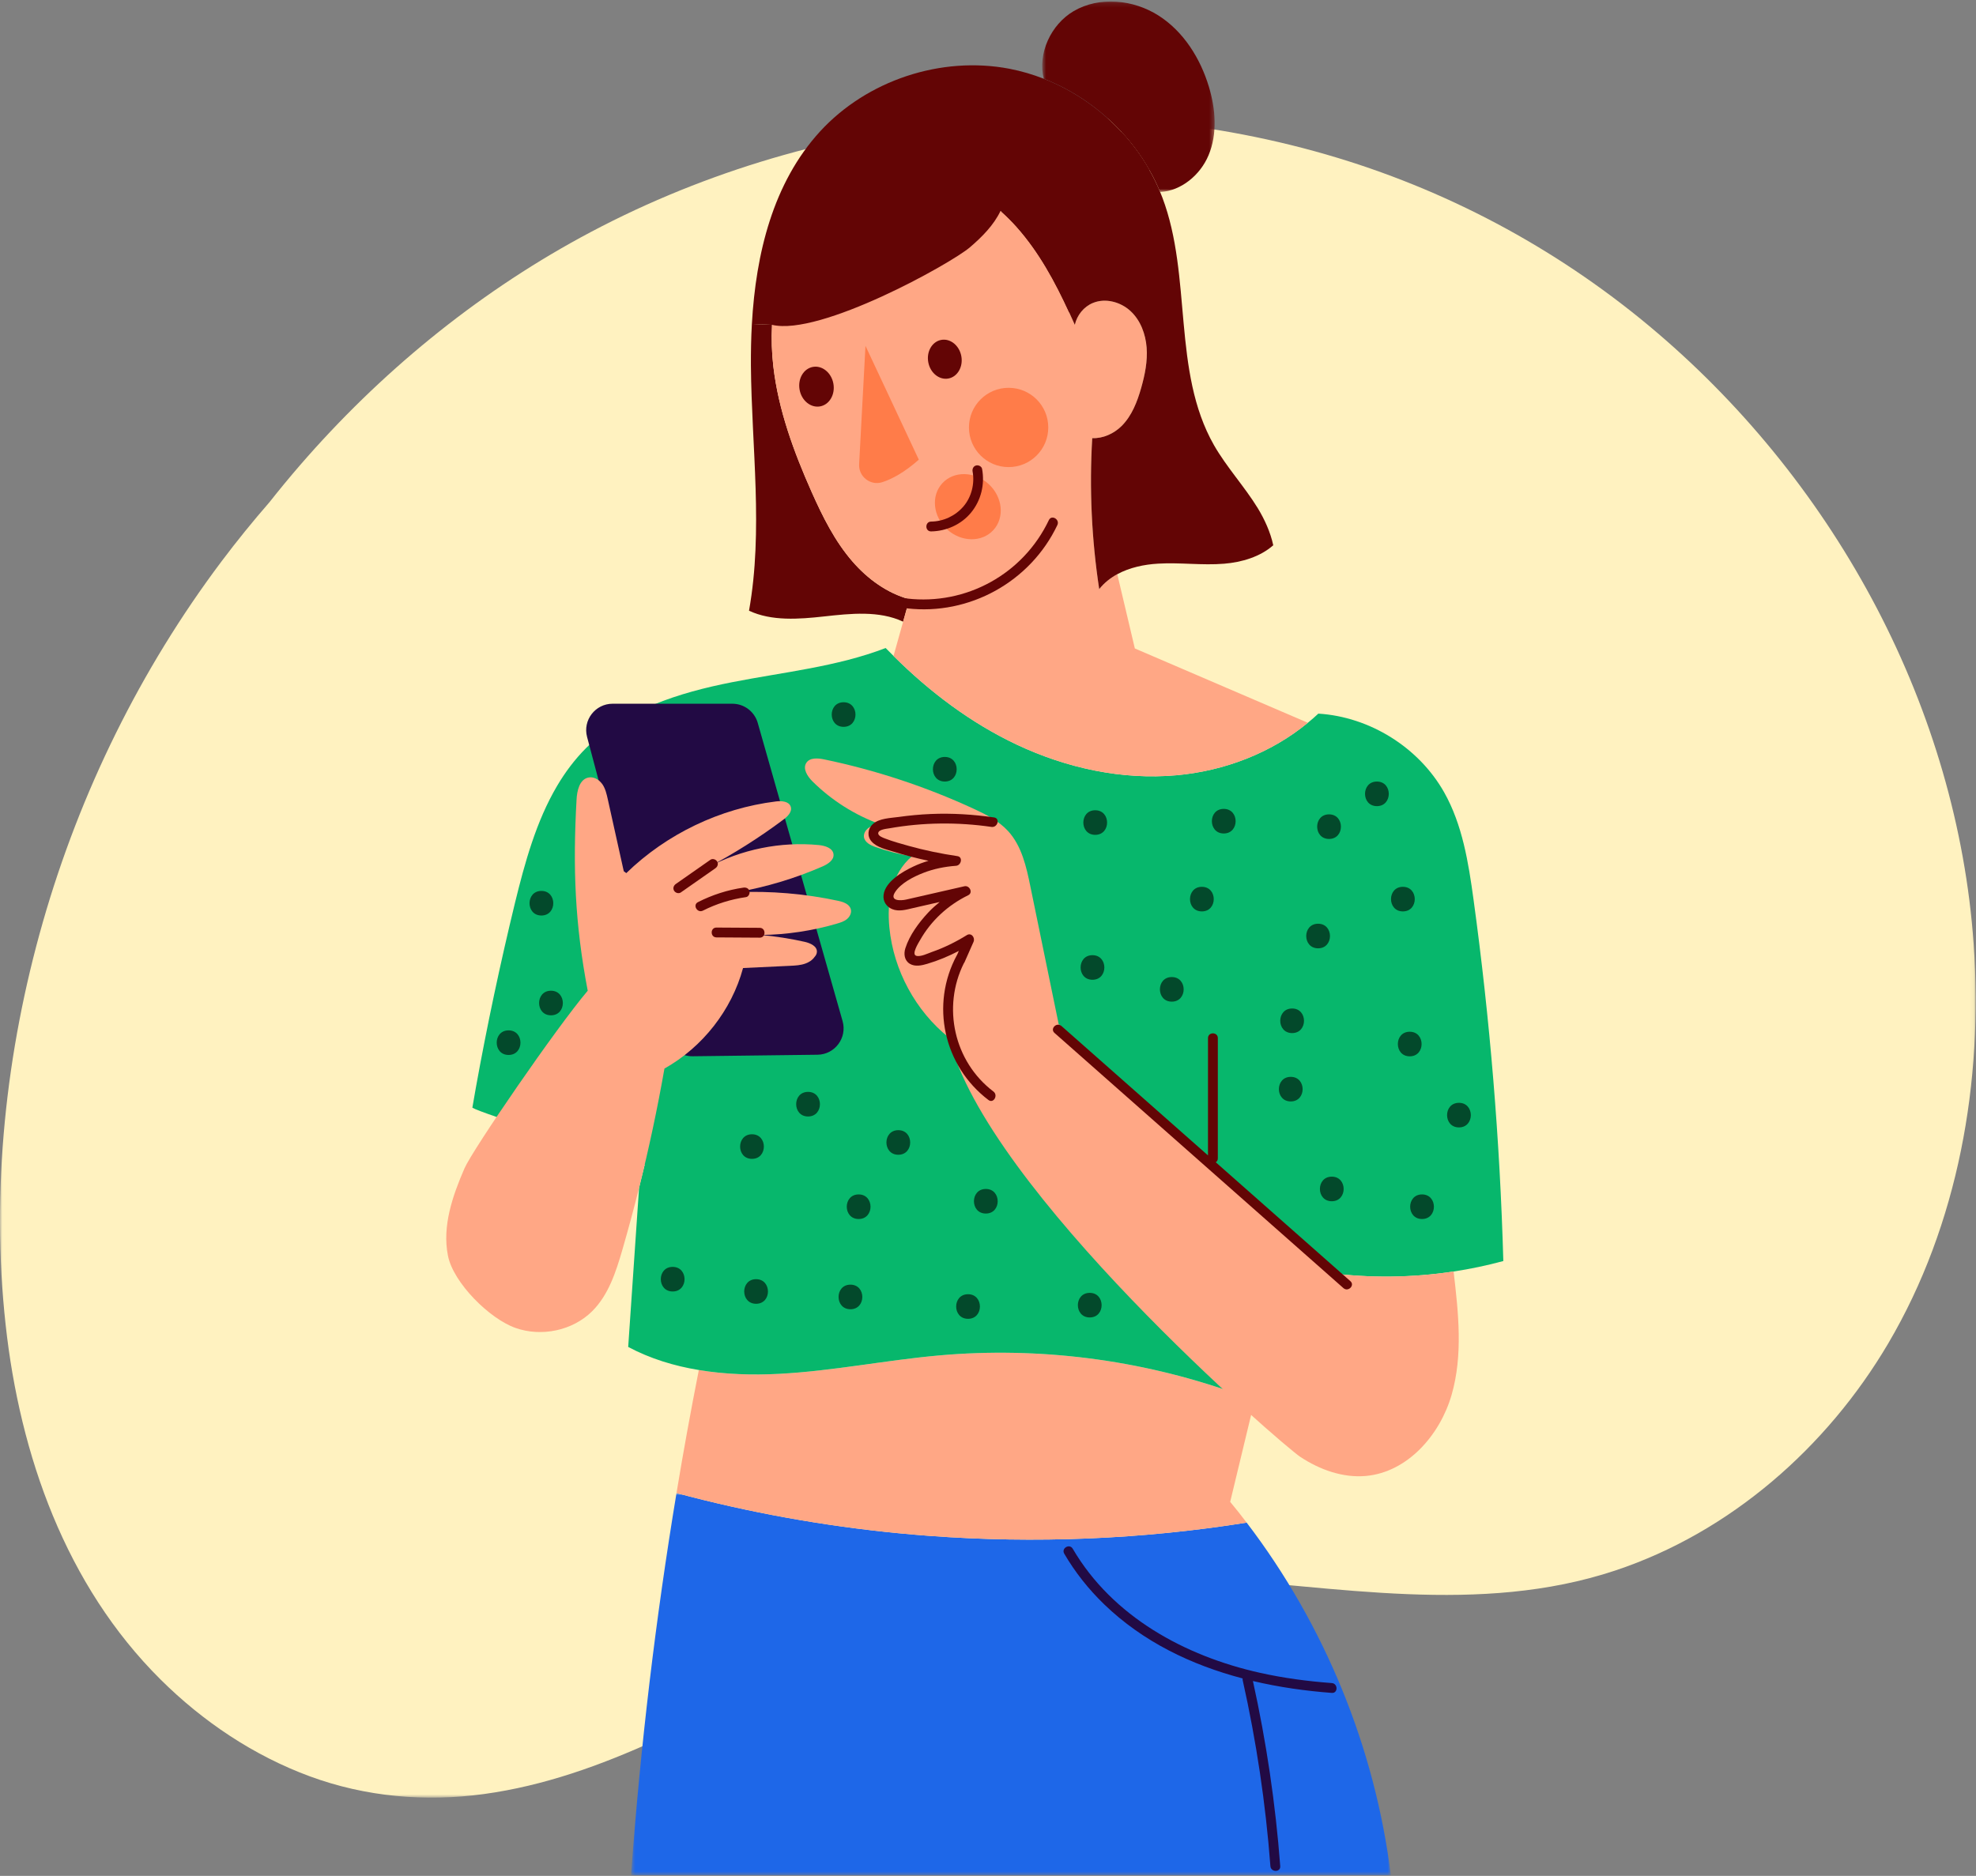 <?xml version="1.0" encoding="UTF-8"?>
<svg width="436px" height="414px" viewBox="0 0 436 414" version="1.1" xmlns="http://www.w3.org/2000/svg" xmlns:xlink="http://www.w3.org/1999/xlink">
    <rect x="0" y="0" width="436" height="414" fill="#808080" stroke="none"/>
    <title>alertwork-girl-illustration</title>
    <defs>
        <polygon id="path-1" points="0 0.308 435.933 0.308 435.933 371.212 0 371.212"></polygon>
        <polygon id="path-3" points="0.617 0.989 168.218 0.989 168.218 85.333 0.617 85.333"></polygon>
        <polygon id="path-5" points="0.629 0.144 38.675 0.144 38.675 42.191 0.629 42.191"></polygon>
    </defs>
    <g id="alertwork-girl-illustration" stroke="none" stroke-width="1" fill="none" fill-rule="evenodd">
        <g id="Group-114">
            <g id="Group-3" transform="translate(0, 25.523)">
                <mask id="mask-2" fill="white">
                    <use xlink:href="#path-1"></use>
                </mask>
                <g id="Clip-2"></g>
                <path d="M416.609,271.008 C403.104,293.904 381.787,312.642 356.396,321.086 C326.52,331.02 294.793,324.54 264.213,322.619 C248.803,321.644 233.232,321.859 218.193,325.702 C205.004,329.071 192.532,334.647 180.375,340.668 C156.805,352.352 133.293,366.79 106.772,370.416 C93.84,372.195 80.679,371.034 68.393,366.518 C55.977,361.944 44.767,354.418 35.405,345.114 C14.517,324.354 4.396,295.638 1.241,266.836 C-2.013,237.175 1.271,206.624 9.456,177.979 C17.643,149.364 31.004,122.168 48.881,98.37 C52.251,93.883 55.777,89.539 59.447,85.323 C61.655,82.528 63.92,79.775 66.257,77.08 C83.719,56.923 104.679,39.676 128.119,26.888 C153.393,13.111 181.407,4.595 210.008,1.556 C238.523,-1.484 267.697,0.996 295.165,9.326 C321.1,17.198 345.128,30.372 365.729,47.978 C385.528,64.88 402.087,85.667 414.144,108.75 C426.128,131.716 433.669,157.006 435.491,182.868 C437.627,213.147 432.136,244.644 416.609,271.008" id="Fill-1" fill="#FFF2C0" mask="url(#mask-2)"></path>
            </g>
            <g id="Group-6" transform="translate(138.667, 328.523)">
                <mask id="mask-4" fill="white">
                    <use xlink:href="#path-3"></use>
                </mask>
                <g id="Clip-5"></g>
                <path d="M0.617,84.725 L0.617,85.333 L168.218,85.333 C164.723,57.201 153.609,30.056 136.406,7.513 C113.277,11.203 89.714,12.169 66.357,10.432 C63.341,10.195 63.341,10.195 59.638,9.857 C43.087,8.251 26.665,5.299 10.602,0.989 C6.001,28.732 2.667,56.68 0.617,84.725" id="Fill-4" fill="#1E67E8" mask="url(#mask-4)"></path>
            </g>
            <path d="M205.023,338.955 C228.381,340.691 251.943,339.726 275.073,336.035 C273.89,334.483 272.685,332.954 271.437,331.455 C273.021,324.899 274.595,318.355 276.169,311.799 C275.973,311.582 275.767,311.366 275.571,311.149 C274.41,309.89 273.259,308.619 272.109,307.339 C251.445,300.034 229.217,297.202 207.39,299.123 C195.515,300.165 183.783,302.585 171.887,303.203 C166.005,303.507 160.003,303.334 154.197,302.357 C152.417,311.377 150.766,320.439 149.269,329.513 C165.331,333.822 181.753,336.774 198.305,338.381 C200.541,338.597 202.787,338.793 205.023,338.955" id="Fill-7" fill="#FFA785"></path>
            <path d="M236.697,341.797 C245.463,356.792 261.461,365.489 278,369.18 C283.221,370.345 288.527,371.048 293.859,371.446 C295.243,371.549 295.253,373.721 293.859,373.617 C288.035,373.182 282.173,372.346 276.452,370.994 C279.427,384.45 281.443,398.105 282.481,411.848 C282.587,413.241 280.415,413.234 280.311,411.848 C279.267,398.034 277.22,384.32 274.195,370.802 C274.164,370.666 274.173,370.544 274.187,370.425 C262.86,367.448 252.191,362.337 243.623,354.06 C240.201,350.754 237.224,347 234.823,342.893 C234.116,341.684 235.992,340.59 236.697,341.797" id="Fill-9" fill="#220A44"></path>
            <path d="M141.009,262.144 C140.206,273.855 139.413,285.566 138.61,297.267 C143.473,299.85 148.758,301.467 154.196,302.356 C160.002,303.334 166.005,303.507 171.888,303.203 C183.784,302.584 195.516,300.164 207.389,299.123 C229.216,297.202 251.444,300.034 272.109,307.339 L292.981,280.899 C302.185,282.115 311.562,282.007 320.733,280.618 C324.434,280.052 328.104,279.282 331.706,278.306 C330.957,251.606 328.754,224.96 325.129,198.51 C324.012,190.37 322.688,182.034 318.661,174.882 C313.07,164.951 302.24,158.199 290.886,157.494 C290.137,158.199 289.366,158.872 288.574,159.512 C280.445,166.22 270.113,170.15 259.596,171.094 C247.569,172.179 235.349,169.508 224.43,164.375 C214.249,159.588 205.142,152.707 197.154,144.763 C196.569,144.199 195.993,143.612 195.418,143.015 C184.618,147.162 172.908,148.323 161.533,150.559 C149.812,152.859 137.808,156.636 129.341,165.07 C126.813,167.599 124.696,170.431 122.905,173.471 C118.314,181.252 115.796,190.402 113.625,199.28 C110.348,212.782 107.461,226.382 104.997,240.047 C104.737,241.512 104.476,242.988 104.226,244.464 C106.353,245.799 133.336,254.21 142.246,257.054 C141.845,258.758 141.433,260.451 141.009,262.144" id="Fill-11" fill="#07B76C"></path>
            <path d="M286.903,321.524 C291.19,324.358 296.302,326.202 301.414,325.735 C310.586,324.888 317.727,316.706 320.288,307.859 C322.828,299.068 321.798,289.712 320.734,280.618 C311.563,282.007 302.184,282.115 292.98,280.899 C273.227,262.632 253.474,244.355 233.71,226.088 L233.612,226.111 C231.528,215.974 229.444,205.826 227.36,195.688 C226.47,191.314 225.45,186.712 222.432,183.412 C220.392,181.187 217.614,179.776 214.868,178.507 C204.318,173.623 193.204,169.954 181.819,167.588 C180.44,167.306 178.692,167.175 177.922,168.347 C177.054,169.66 178.172,171.364 179.29,172.472 C183.511,176.651 188.656,179.907 194.256,181.926 C193.443,182.023 192.628,182.143 191.923,182.534 C191.131,182.978 190.512,183.847 190.631,184.736 C190.806,185.919 192.075,186.55 193.194,186.94 C195.798,187.863 198.479,188.535 201.214,188.991 C199.032,190.804 197.567,193.398 196.807,196.132 C196.036,198.911 195.96,201.863 196.243,204.739 C197.166,214.139 202.018,223.094 209.376,228.998 C217.519,262.398 282.866,318.854 286.903,321.524" id="Fill-13" fill="#FFA785"></path>
            <path d="M185.914,225.347 L167.196,159.545 C166.482,157.038 164.192,155.309 161.585,155.309 L135.174,155.309 C131.345,155.309 128.554,158.937 129.537,162.638 L147.094,228.777 C147.781,231.359 150.132,233.145 152.804,233.113 L180.376,232.775 C184.218,232.729 186.965,229.043 185.914,225.347" id="Fill-15" fill="#220A44"></path>
            <path d="M102.488,257.851 C99.84,263.951 97.539,270.626 98.841,277.138 C100.024,283.107 108.003,291.047 113.733,293.066 C119.476,295.097 126.335,293.674 130.655,289.387 C134.259,285.805 135.897,280.737 137.319,275.842 C138.632,271.294 139.869,266.735 141.009,262.145 C143.191,253.439 145.057,244.659 146.609,235.825 C155.011,231.114 161.436,222.941 163.953,213.639 C167.416,213.477 170.879,213.314 174.329,213.151 C175.469,213.097 176.631,213.043 177.705,212.653 C178.508,212.37 179.268,211.87 179.745,211.177 C179.745,211.177 179.767,211.165 179.767,211.154 C180.039,210.85 180.223,210.503 180.245,210.102 C180.332,208.821 178.791,208.137 177.543,207.855 C174.363,207.149 171.139,206.639 167.904,206.346 C173.569,206.281 179.224,205.434 184.663,203.839 C185.444,203.611 186.247,203.362 186.876,202.841 C187.505,202.319 187.94,201.473 187.733,200.681 C187.441,199.519 186.084,199.053 184.912,198.803 C177.564,197.229 170.021,196.589 162.511,196.914 C169.023,195.786 175.404,193.875 181.471,191.227 C182.665,190.706 184.055,189.827 183.913,188.525 C183.761,187.167 182.068,186.647 180.7,186.506 C172.245,185.681 163.552,187.439 156.096,191.487 C161.956,188.394 167.579,184.834 172.887,180.862 C173.808,180.167 174.84,179.137 174.471,178.029 C174.08,176.835 172.441,176.715 171.193,176.878 C158.875,178.398 147.097,184.042 138.187,192.693 L137.633,192.279 C136.461,187.005 135.289,181.719 134.117,176.434 C133.856,175.262 133.585,174.046 132.901,173.058 C132.869,173.015 132.847,172.971 132.804,172.939 C132.109,172.006 130.937,171.354 129.819,171.603 C127.865,172.017 127.323,174.491 127.215,176.477 C126.379,191.574 126.847,203.801 129.679,218.649 C122.711,226.875 104.3,253.683 102.488,257.851" id="Fill-17" fill="#FFA785"></path>
            <path d="M234.205,226.429 C244.983,235.951 255.761,245.471 266.539,254.991 C266.541,246.363 266.541,237.735 266.542,229.105 C266.542,227.709 268.713,227.707 268.713,229.105 C268.711,237.956 268.711,246.807 268.71,255.657 C268.71,256.064 268.518,256.337 268.257,256.508 C273.421,261.069 278.585,265.631 283.747,270.192 L297.961,282.747 C299.01,283.672 297.47,285.203 296.426,284.281 C279.911,269.693 263.398,255.107 246.883,240.519 C242.146,236.335 237.407,232.149 232.67,227.964 C231.621,227.037 233.161,225.507 234.205,226.429" id="Fill-19" fill="#630505"></path>
            <path d="M192.31,185.712 C191.278,184.539 191.452,182.892 192.595,181.857 C194.002,180.583 196.508,180.547 198.282,180.299 C200.64,179.969 203.012,179.747 205.391,179.645 C210.06,179.448 214.719,179.732 219.342,180.404 C220.719,180.604 220.132,182.696 218.764,182.496 C211.318,181.415 203.67,181.487 196.256,182.801 C195.662,182.907 193.906,183.035 193.783,183.828 C193.68,184.501 194.879,184.897 195.316,185.065 C196.986,185.708 198.738,186.193 200.458,186.672 C204.003,187.659 207.607,188.407 211.246,188.943 C212.526,189.131 212.098,190.991 210.958,191.075 C208.498,191.256 206.062,191.733 203.758,192.631 C201.604,193.468 198.776,194.88 197.492,196.896 C196.236,198.865 198.666,198.812 199.936,198.531 C201.31,198.228 202.678,197.905 204.048,197.592 C206.96,196.927 209.874,196.261 212.786,195.596 C213.928,195.336 214.779,197.016 213.623,197.58 C209.182,199.747 205.46,203.157 203.018,207.465 C202.644,208.124 201.074,210.589 202.154,210.935 C203.098,211.237 204.771,210.395 205.612,210.101 C208.32,209.157 210.886,207.891 213.322,206.381 C214.33,205.756 215.212,206.949 214.807,207.867 C214.138,209.379 213.468,210.892 212.799,212.405 C212.768,212.475 212.72,212.512 212.683,212.568 C207.843,222.263 210.488,234.289 219.198,240.895 C220.296,241.728 219.216,243.613 218.102,242.768 C208.224,235.277 205.212,221.721 211.142,210.784 C211.151,210.768 211.164,210.761 211.175,210.745 C211.304,210.451 211.435,210.156 211.564,209.863 C209.334,211.023 207.006,211.999 204.596,212.713 C203.379,213.075 201.915,213.407 200.748,212.703 C199.542,211.975 199.368,210.516 199.764,209.275 C200.686,206.383 202.728,203.633 204.771,201.435 C205.564,200.581 206.432,199.805 207.332,199.067 C205.402,199.508 203.472,199.949 201.542,200.389 C200.027,200.736 198.366,201.264 196.854,200.639 C195.564,200.105 194.788,198.911 194.958,197.509 C195.311,194.567 199.119,192.381 201.518,191.247 C202.607,190.731 203.728,190.312 204.872,189.975 C202.279,189.419 199.708,188.76 197.175,187.964 C195.566,187.459 193.478,187.04 192.31,185.712" id="Fill-21" fill="#630505"></path>
            <path d="M149.12,195.088 C151.665,193.307 154.211,191.527 156.756,189.745 C157.236,189.409 157.961,189.659 158.24,190.135 C158.557,190.676 158.333,191.283 157.851,191.62 C155.305,193.401 152.761,195.181 150.216,196.963 C149.735,197.299 149.009,197.049 148.731,196.573 C148.415,196.032 148.639,195.425 149.12,195.088" id="Fill-23" fill="#630505"></path>
            <path d="M154.008,199.095 C157.156,197.495 160.534,196.399 164.03,195.896 C164.61,195.812 165.196,196.039 165.366,196.653 C165.506,197.164 165.191,197.905 164.607,197.989 C161.299,198.464 158.084,199.455 155.104,200.969 C153.862,201.6 152.762,199.728 154.008,199.095" id="Fill-25" fill="#630505"></path>
            <path d="M158.081,204.709 C161.266,204.729 164.45,204.749 167.635,204.767 C169.031,204.777 169.034,206.947 167.635,206.939 C164.45,206.919 161.266,206.899 158.081,206.879 C156.685,206.87 156.681,204.699 158.081,204.709" id="Fill-27" fill="#630505"></path>
            <path d="M309.544,195.717 C313.036,195.717 313.042,201.144 309.544,201.144 C306.052,201.144 306.047,195.717 309.544,195.717" id="Fill-29" fill="#03492B"></path>
            <path d="M293.251,179.726 C296.743,179.726 296.749,185.153 293.251,185.153 C289.759,185.153 289.754,179.726 293.251,179.726" id="Fill-31" fill="#03492B"></path>
            <path d="M290.838,203.864 C294.33,203.864 294.335,209.29 290.838,209.29 C287.346,209.29 287.34,203.864 290.838,203.864" id="Fill-33" fill="#03492B"></path>
            <path d="M311.053,227.7 C314.545,227.7 314.55,233.126 311.053,233.126 C307.561,233.126 307.556,227.7 311.053,227.7" id="Fill-35" fill="#03492B"></path>
            <path d="M265.191,195.717 C268.683,195.717 268.689,201.144 265.191,201.144 C261.699,201.144 261.694,195.717 265.191,195.717" id="Fill-37" fill="#03492B"></path>
            <path d="M284.803,237.657 C288.295,237.657 288.301,243.083 284.803,243.083 C281.311,243.083 281.306,237.657 284.803,237.657" id="Fill-39" fill="#03492B"></path>
            <path d="M313.769,263.605 C317.261,263.605 317.266,269.031 313.769,269.031 C310.277,269.031 310.271,263.605 313.769,263.605" id="Fill-41" fill="#03492B"></path>
            <path d="M258.553,215.631 C262.045,215.631 262.051,221.058 258.553,221.058 C255.061,221.058 255.056,215.631 258.553,215.631" id="Fill-43" fill="#03492B"></path>
            <path d="M240.45,285.329 C243.942,285.329 243.947,290.755 240.45,290.755 C236.958,290.755 236.953,285.329 240.45,285.329" id="Fill-45" fill="#03492B"></path>
            <path d="M217.519,262.398 C221.011,262.398 221.017,267.824 217.519,267.824 C214.027,267.824 214.022,262.398 217.519,262.398" id="Fill-47" fill="#03492B"></path>
            <path d="M213.597,285.63 C217.089,285.63 217.094,291.057 213.597,291.057 C210.105,291.057 210.1,285.63 213.597,285.63" id="Fill-49" fill="#03492B"></path>
            <path d="M198.209,249.424 C201.701,249.424 201.706,254.85 198.209,254.85 C194.717,254.85 194.712,249.424 198.209,249.424" id="Fill-51" fill="#03492B"></path>
            <path d="M187.649,283.518 C191.141,283.518 191.146,288.945 187.649,288.945 C184.157,288.945 184.151,283.518 187.649,283.518" id="Fill-53" fill="#03492B"></path>
            <path d="M189.459,263.605 C192.951,263.605 192.957,269.031 189.459,269.031 C185.967,269.031 185.962,263.605 189.459,263.605" id="Fill-55" fill="#03492B"></path>
            <path d="M165.925,250.329 C169.417,250.329 169.422,255.756 165.925,255.756 C162.433,255.756 162.428,250.329 165.925,250.329" id="Fill-57" fill="#03492B"></path>
            <path d="M166.83,282.311 C170.322,282.311 170.327,287.738 166.83,287.738 C163.338,287.738 163.333,282.311 166.83,282.311" id="Fill-59" fill="#03492B"></path>
            <path d="M148.425,279.596 C151.917,279.596 151.923,285.023 148.425,285.023 C144.933,285.023 144.928,279.596 148.425,279.596" id="Fill-61" fill="#03492B"></path>
            <path d="M178.296,240.975 C181.788,240.975 181.793,246.402 178.296,246.402 C174.804,246.402 174.798,240.975 178.296,240.975" id="Fill-63" fill="#03492B"></path>
            <path d="M186.14,154.985 C189.632,154.985 189.638,160.411 186.14,160.411 C182.648,160.411 182.643,154.985 186.14,154.985" id="Fill-65" fill="#03492B"></path>
            <path d="M208.468,167.054 C211.96,167.054 211.965,172.48 208.468,172.48 C204.976,172.48 204.97,167.054 208.468,167.054" id="Fill-67" fill="#03492B"></path>
            <path d="M241.657,178.821 C245.149,178.821 245.155,184.247 241.657,184.247 C238.165,184.247 238.16,178.821 241.657,178.821" id="Fill-69" fill="#03492B"></path>
            <path d="M241.053,210.803 C244.545,210.803 244.551,216.23 241.053,216.23 C237.561,216.23 237.556,210.803 241.053,210.803" id="Fill-71" fill="#03492B"></path>
            <path d="M119.46,196.622 C122.952,196.622 122.957,202.049 119.46,202.049 C115.968,202.049 115.963,196.622 119.46,196.622" id="Fill-73" fill="#03492B"></path>
            <path d="M121.572,218.648 C125.064,218.648 125.069,224.075 121.572,224.075 C118.08,224.075 118.075,218.648 121.572,218.648" id="Fill-75" fill="#03492B"></path>
            <path d="M112.219,227.398 C115.711,227.398 115.716,232.825 112.219,232.825 C108.727,232.825 108.721,227.398 112.219,227.398" id="Fill-77" fill="#03492B"></path>
            <path d="M293.855,259.682 C297.347,259.682 297.352,265.109 293.855,265.109 C290.363,265.109 290.357,259.682 293.855,259.682" id="Fill-79" fill="#03492B"></path>
            <path d="M321.915,243.389 C325.407,243.389 325.412,248.816 321.915,248.816 C318.423,248.816 318.418,243.389 321.915,243.389" id="Fill-81" fill="#03492B"></path>
            <path d="M285.105,222.571 C288.597,222.571 288.602,227.997 285.105,227.997 C281.613,227.997 281.608,222.571 285.105,222.571" id="Fill-83" fill="#03492B"></path>
            <path d="M303.812,172.485 C307.304,172.485 307.309,177.911 303.812,177.911 C300.32,177.911 300.314,172.485 303.812,172.485" id="Fill-85" fill="#03492B"></path>
            <path d="M270.019,178.519 C273.511,178.519 273.516,183.946 270.019,183.946 C266.527,183.946 266.522,178.519 270.019,178.519" id="Fill-87" fill="#03492B"></path>
            <path d="M188.141,123.964 C184.198,119.44 181.494,113.981 179.056,108.497 C175.138,99.677 171.752,90.478 170.64,80.888 C170.286,77.868 170.185,74.784 170.349,71.726 L170.349,71.688 L165.901,71.498 C165.725,74.569 165.674,77.64 165.686,80.673 C165.838,98.742 168.441,117.014 165.269,134.78 C170.248,137.118 176.262,136.662 181.836,136.044 C187.686,135.4 193.992,134.717 199.273,137.206 C199.741,135.564 200.196,133.896 200.664,132.253 C195.798,130.938 191.464,127.793 188.141,123.964" id="Fill-89" fill="#630505"></path>
            <path d="M170.639,80.889 C171.758,90.484 175.133,99.677 179.051,108.501 C181.493,113.983 184.195,119.441 188.135,123.968 C191.467,127.799 195.798,130.936 200.661,132.248 C200.194,133.899 199.738,135.559 199.271,137.209 C198.566,139.727 197.861,142.245 197.155,144.763 C205.143,152.708 214.249,159.589 224.43,164.375 C235.349,169.509 247.57,172.179 259.595,171.093 C270.113,170.149 280.445,166.22 288.574,159.513 C275.854,154.053 263.123,148.583 250.402,143.113 C249.111,137.653 247.819,132.184 246.527,126.724 C244.997,127.549 243.63,128.635 242.545,130.012 C240.862,118.996 240.341,107.807 240.993,96.692 C243.337,96.812 245.79,95.704 247.494,94 C249.741,91.753 250.934,88.66 251.802,85.6 C252.627,82.713 253.225,79.717 252.997,76.721 C252.779,73.737 251.662,70.72 249.469,68.668 C247.277,66.628 243.923,65.716 241.145,66.856 C239.126,67.68 237.638,69.58 237.15,71.685 C236.738,70.763 236.325,69.851 235.902,68.929 C232.809,62.177 229.259,55.623 224.343,50.097 C223.279,48.904 222.15,47.764 220.946,46.689 C214.901,41.296 207.205,37.637 199.185,37.952 C189.535,38.332 180.679,44.573 175.751,52.887 C172.387,58.575 170.715,65.097 170.346,71.729 C170.183,74.779 170.293,77.861 170.639,80.889" id="Fill-91" fill="#FFA785"></path>
            <path d="M200.119,132.09 C213.202,133.617 225.781,126.681 231.429,114.785 C232.027,113.524 233.899,114.624 233.303,115.881 C227.365,128.39 213.882,135.866 200.119,134.261 C198.749,134.101 198.733,131.929 200.119,132.09" id="Fill-93" fill="#630505"></path>
            <path d="M213.798,94.337 C213.798,99.169 217.715,103.086 222.547,103.086 C227.381,103.086 231.298,99.169 231.298,94.337 C231.298,89.505 227.381,85.587 222.547,85.587 C217.715,85.587 213.798,89.505 213.798,94.337" id="Fill-95" fill="#FF7C49"></path>
            <path d="M189.566,102.448 C189.413,105.181 192.07,107.264 194.679,106.414 C196.797,105.728 199.513,104.297 202.733,101.448 L190.965,76.33 L189.566,102.448 Z" id="Fill-97" fill="#FF7C49"></path>
            <path d="M204.823,79.954 C205.26,82.307 207.247,83.911 209.26,83.537 C211.273,83.163 212.551,80.951 212.113,78.598 C211.676,76.245 209.689,74.641 207.676,75.015 C205.663,75.39 204.385,77.601 204.823,79.954" id="Fill-99" fill="#630505"></path>
            <path d="M176.431,86.025 C176.878,88.43 178.909,90.069 180.966,89.686 C183.023,89.303 184.329,87.045 183.881,84.639 C183.434,82.235 181.403,80.595 179.346,80.978 C177.29,81.361 175.985,83.619 176.431,86.025" id="Fill-101" fill="#630505"></path>
            <path d="M207.907,106.666 C205.379,109.432 205.855,113.983 208.971,116.831 C212.087,119.679 216.663,119.746 219.191,116.979 C221.719,114.212 221.243,109.662 218.127,106.814 C215.011,103.966 210.435,103.899 207.907,106.666" id="Fill-103" fill="#FF7C49"></path>
            <path d="M205.451,115.109 C208.191,115.074 210.796,113.849 212.581,111.77 C214.36,109.699 215.096,106.735 214.603,104.066 C214.496,103.49 214.761,102.895 215.36,102.731 C215.888,102.586 216.588,102.909 216.696,103.489 C217.329,106.917 216.467,110.457 214.241,113.155 C212.107,115.746 208.788,117.237 205.451,117.279 C204.053,117.297 204.052,115.126 205.451,115.109" id="Fill-105" fill="#630505"></path>
            <path d="M280.94,120.337 C278.072,122.877 274.003,124.091 270.111,124.407 C265.259,124.811 260.382,124.103 255.542,124.393 C252.434,124.571 249.236,125.253 246.532,126.719 C245.003,127.552 243.626,128.639 242.539,130.016 C240.859,118.997 240.34,107.803 240.998,96.695 C243.335,96.809 245.787,95.709 247.492,94.004 C249.742,91.755 250.93,88.659 251.802,85.601 C252.623,82.707 253.23,79.712 253.002,76.717 C252.775,73.736 251.663,70.716 249.464,68.668 C247.278,66.635 243.916,65.712 241.15,66.861 C239.127,67.683 237.636,69.579 237.156,71.688 C236.739,70.767 236.322,69.856 235.906,68.933 C232.81,62.173 229.259,55.628 224.343,50.093 C223.282,48.905 222.144,47.768 220.944,46.695 C220.894,46.644 220.831,46.593 220.767,46.543 C219.276,49.676 216.699,52.28 213.994,54.592 C209.774,58.193 180.938,74.241 170.35,71.688 L165.902,71.499 C166.774,55.969 170.564,40.376 180.914,29.041 C191.287,17.72 207.676,12.287 222.764,15.18 C225.342,15.685 227.856,16.419 230.307,17.379 C236.815,19.919 242.716,24 247.467,29.131 C249.804,31.657 251.852,34.437 253.546,37.419 C254.467,39.012 255.288,40.68 255.984,42.385 C256.16,42.777 256.312,43.169 256.464,43.573 C263.086,61.087 258.587,81.936 267.85,98.224 C270.655,103.127 274.559,107.323 277.516,112.136 C279.044,114.651 280.32,117.456 280.94,120.337" id="Fill-107" fill="#630505"></path>
            <path d="M220.946,46.69 C222.151,47.764 223.279,48.904 224.343,50.098 C229.259,55.622 232.808,62.178 235.902,68.928 L236.011,68.886 C244.932,60.56 251.162,49.392 253.55,37.42 C251.856,34.436 249.806,31.658 247.462,29.128 C241.926,38.603 231.843,45.344 220.946,46.69" id="Fill-109" fill="#630505"></path>
            <g id="Group-113" transform="translate(229.333, 0.189)">
                <mask id="mask-6" fill="white">
                    <use xlink:href="#path-5"></use>
                </mask>
                <g id="Clip-112"></g>
                <path d="M0.968,17.185 C7.48,19.725 13.384,23.805 18.128,28.939 C20.472,31.467 22.524,34.246 24.216,37.231 C25.139,38.826 25.953,40.487 26.648,42.191 C31.283,41.953 35.493,38.447 37.317,34.105 C39.325,29.351 38.891,23.881 37.404,18.943 C35.504,12.658 31.803,6.743 26.268,3.227 C20.732,-0.29 13.244,-1.05 7.577,2.261 C2.541,5.213 -0.411,11.617 0.968,17.185" id="Fill-111" fill="#630505" mask="url(#mask-6)"></path>
            </g>
        </g>
    </g>
</svg>